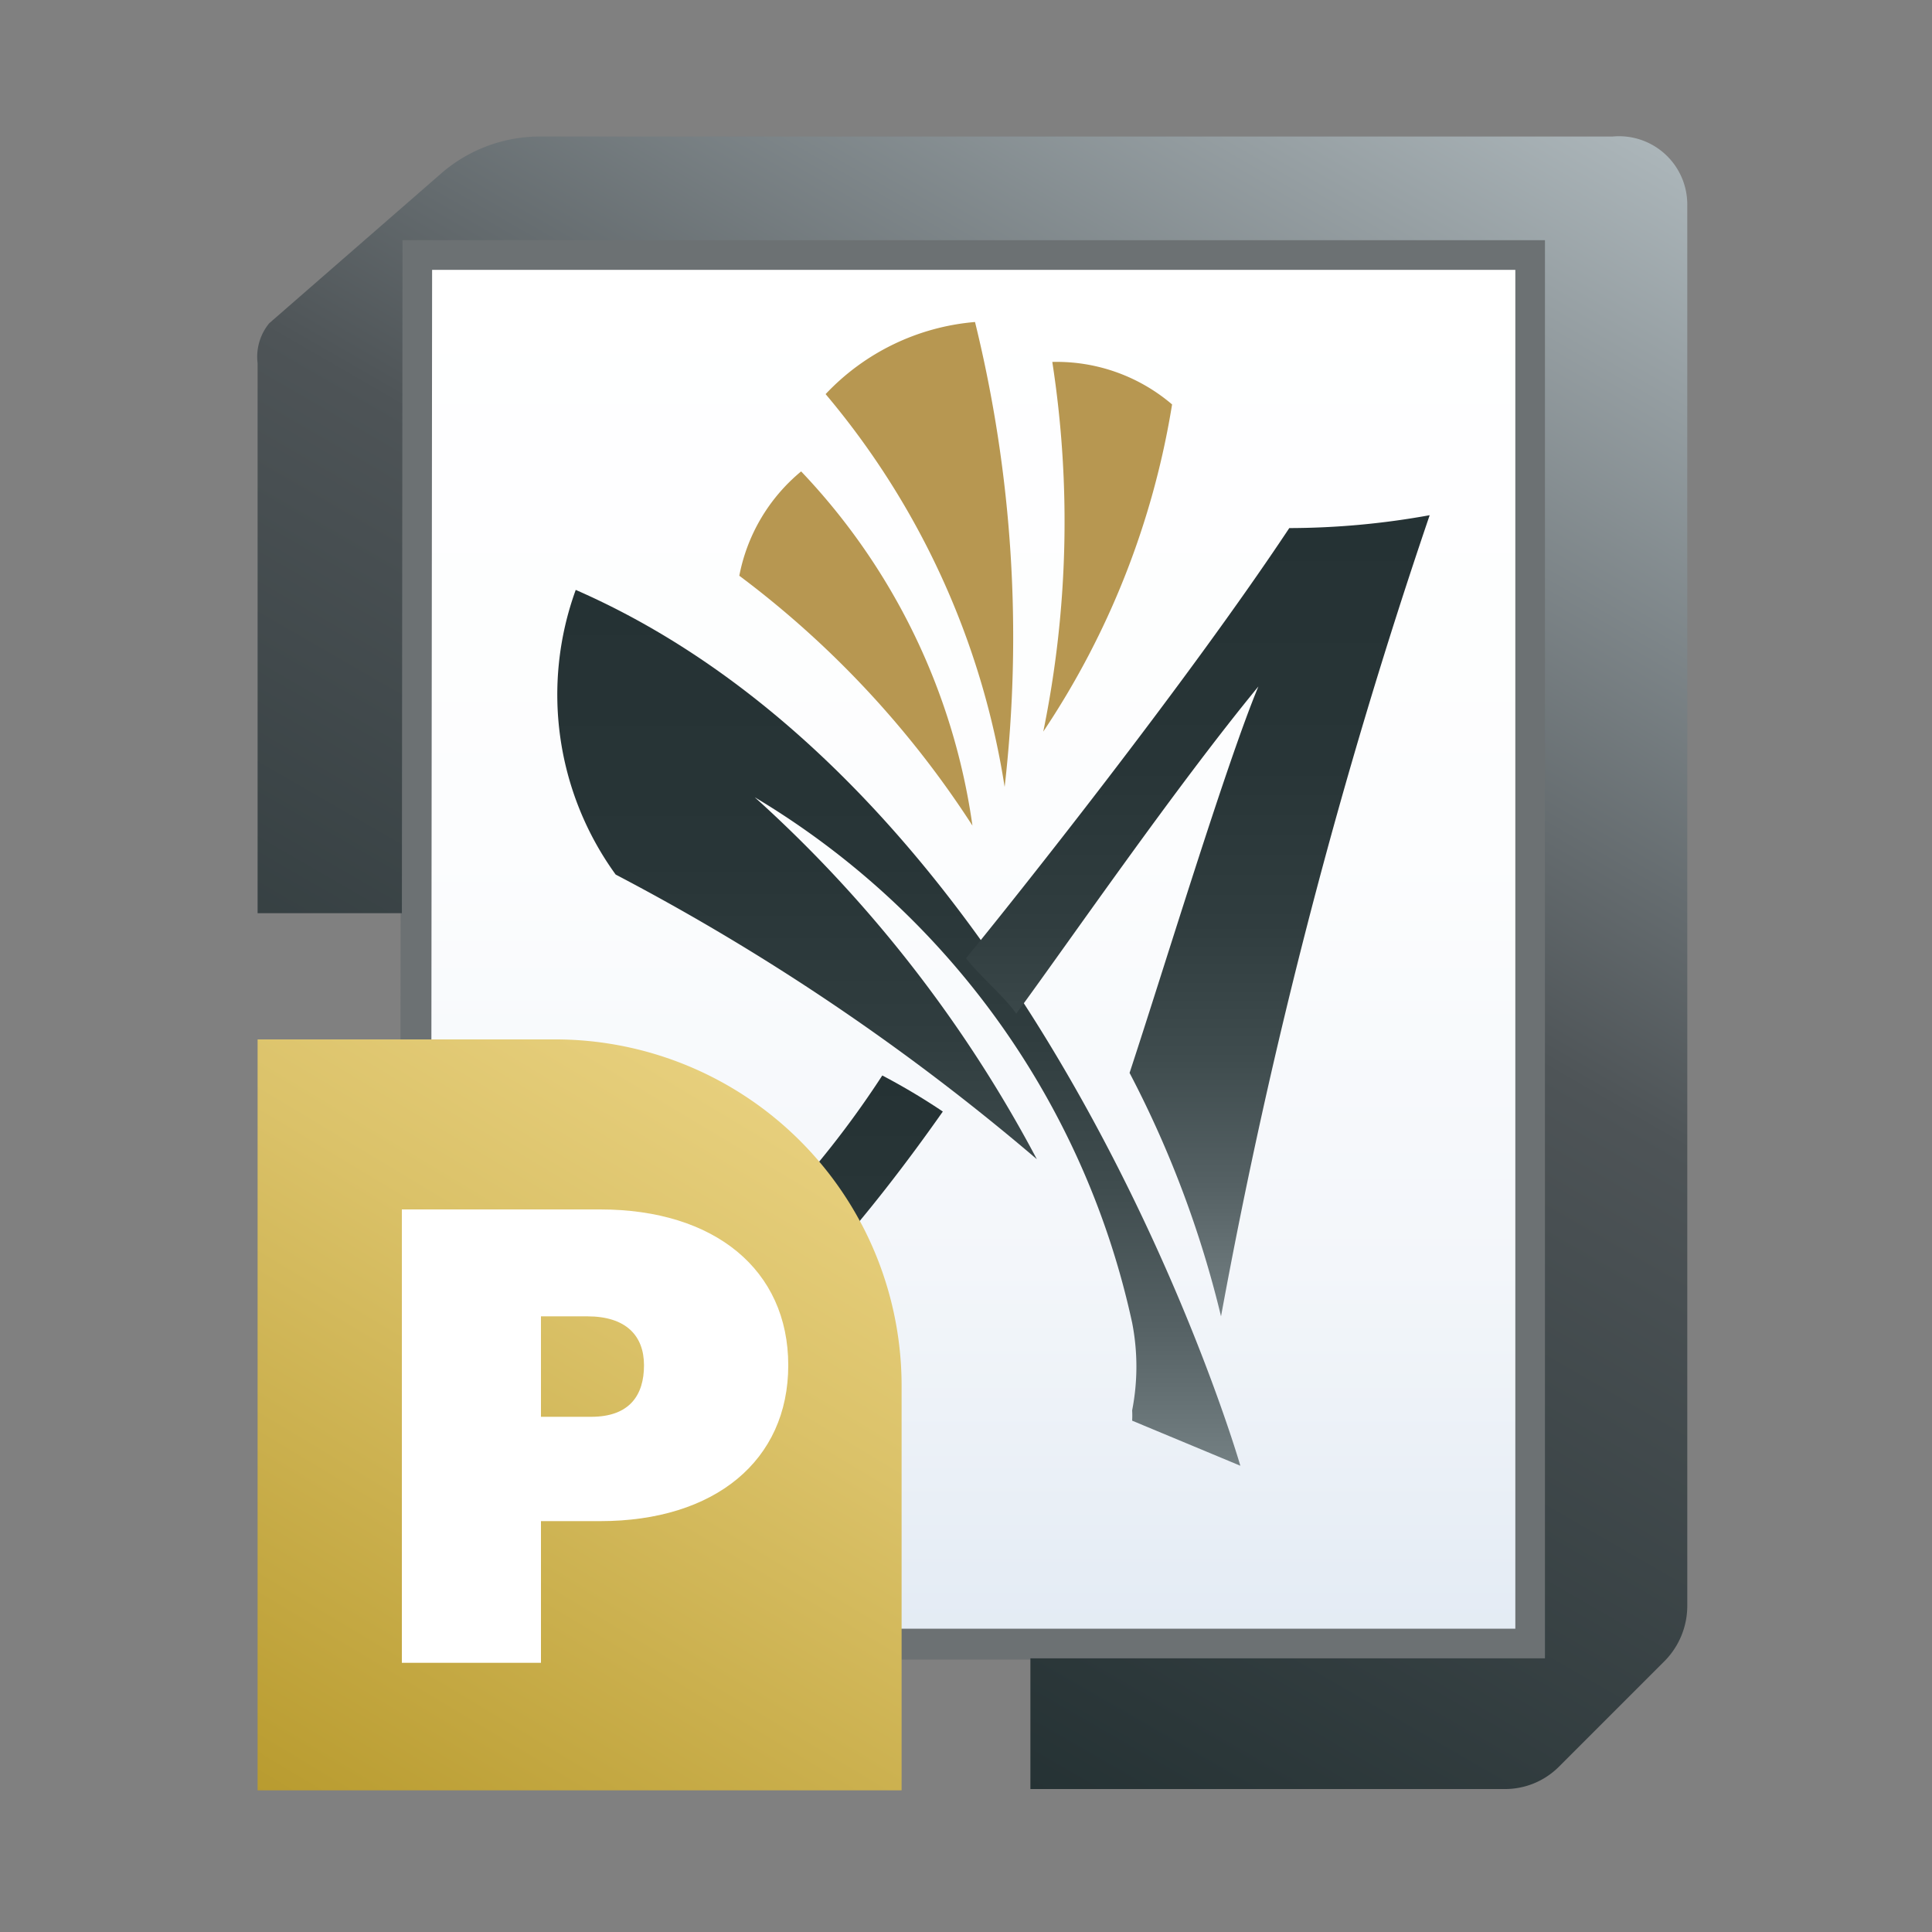 <?xml version="1.0" encoding="utf-8"?>
<svg id="Layer_1" data-name="Layer 1" xmlns="http://www.w3.org/2000/svg" xmlns:xlink="http://www.w3.org/1999/xlink" viewBox="0 0 15 15"><rect x="0" y="0" width="15" height="15" fill="#808080" stroke="none"/><defs><style>.cls-1{fill:none;stroke-width:0.25px;}.cls-1,.cls-4{stroke:#6c7173;stroke-miterlimit:10;}.cls-2{fill:#fff;}.cls-3{fill:url(#Unbenannter_Verlauf_693);}.cls-4{stroke-width:0.23px;fill:url(#linear-gradient);}.cls-5{fill:#b79751;}.cls-6{fill:url(#Unbenannter_Verlauf_381);}.cls-7{fill:url(#Unbenannter_Verlauf_381-2);}.cls-8{fill:url(#Unbenannter_Verlauf_381-3);}.cls-9{fill:url(#Unbenannter_Verlauf_104);}</style><linearGradient id="Unbenannter_Verlauf_693" x1="4.92" y1="12.14" x2="11.65" y2="0.48" gradientUnits="userSpaceOnUse"><stop offset="0" stop-color="#253234"/><stop offset="0.51" stop-color="#4e5457"/><stop offset="1" stop-color="#abb5b9"/></linearGradient><linearGradient id="linear-gradient" x1="7.55" y1="12.76" x2="7.55" y2="1.98" gradientUnits="userSpaceOnUse"><stop offset="0" stop-color="#e3ebf4"/><stop offset="0" stop-color="#e3ebf4"/><stop offset="0.27" stop-color="#f3f6fa"/><stop offset="0.57" stop-color="#fcfdfe"/><stop offset="1" stop-color="#fff"/></linearGradient><linearGradient id="Unbenannter_Verlauf_381" x1="4.87" y1="11.38" x2="4.87" y2="8.35" gradientUnits="userSpaceOnUse"><stop offset="0" stop-color="#748083"/><stop offset="0.02" stop-color="#707c7f"/><stop offset="0.16" stop-color="#556164"/><stop offset="0.32" stop-color="#3f4c4e"/><stop offset="0.49" stop-color="#303d3f"/><stop offset="0.69" stop-color="#283537"/><stop offset="1" stop-color="#253234"/></linearGradient><linearGradient id="Unbenannter_Verlauf_381-2" x1="6.95" y1="11.38" x2="6.95" y2="4.58" xlink:href="#Unbenannter_Verlauf_381"/><linearGradient id="Unbenannter_Verlauf_381-3" x1="9.3" y1="10.19" x2="9.3" y2="4.04" xlink:href="#Unbenannter_Verlauf_381"/><linearGradient id="Unbenannter_Verlauf_104" x1="1.91" y1="15.23" x2="7.87" y2="5.31" gradientUnits="userSpaceOnUse"><stop offset="0.1" stop-color="#b89b2f"/><stop offset="0.13" stop-color="#bb9e33"/><stop offset="0.5" stop-color="#dbc269"/><stop offset="0.79" stop-color="#efd88a"/><stop offset="0.94" stop-color="#f7e096"/></linearGradient></defs><polygon class="cls-1" points="11.88 1.98 3.24 1.98 3.23 12.76 11.88 12.76 11.88 1.98"/><path class="cls-2" d="M6.12,10.6c0,.74-.57,1.21-1.46,1.21H4.2v1.1H3.12V9.39H4.66C5.55,9.39,6.12,9.86,6.12,10.6ZM5,10.6c0-.23-.14-.38-.44-.38H4.2V11h.39C4.89,11,5,10.83,5,10.6Z"/><path class="cls-3" d="M12.52,1.06H4.21a1.17,1.17,0,0,0-.8.3L2.09,2.51A.41.41,0,0,0,2,2.82V7.09H4.29a2.46,2.46,0,0,1,.54,0,2.85,2.85,0,0,1,1.48.57A3.66,3.66,0,0,1,8,10.75v3.14h3.68a.59.59,0,0,0,.42-.17l.83-.83a.61.61,0,0,0,.17-.42V1.59A.53.53,0,0,0,12.52,1.06Z"/><polygon class="cls-4" points="11.88 1.98 3.24 1.98 3.23 12.76 11.88 12.76 11.88 1.98"/><path class="cls-5" d="M7.55,6.41A7.51,7.51,0,0,0,5.74,4.47a1.39,1.39,0,0,1,.48-.81A5,5,0,0,1,7.55,6.41Z"/><path class="cls-5" d="M7.8,6.11A6.21,6.21,0,0,0,6.41,3.06,1.8,1.8,0,0,1,7.57,2.5,10.24,10.24,0,0,1,7.8,6.11Z"/><path class="cls-5" d="M8.17,2.81A8.12,8.12,0,0,1,8.1,5.68a6.4,6.4,0,0,0,1-2.54A1.38,1.38,0,0,0,8.17,2.81Z"/><path class="cls-6" d="M6.85,8.35A7.42,7.42,0,0,1,4.56,10.6c-.64.26-1.32,0-1.4-.52-.12-.26-.59-.16-.69.13a.89.89,0,0,0,.47,1c1.65.71,3.27-1,4.38-2.58A5,5,0,0,0,6.85,8.35Z"/><path class="cls-7" d="M4.47,4.58a2.38,2.38,0,0,0,.31,2.21A17.64,17.64,0,0,1,8.05,9,10.21,10.21,0,0,0,5.86,6.19a6.31,6.31,0,0,1,2.93,4.08,1.77,1.77,0,0,1,0,.68.73.73,0,0,1,0,.08l.84.35S8.13,6.18,4.47,4.58Z"/><path class="cls-8" d="M7.89,7.87c.39-.53,1.23-1.75,1.88-2.54-.25.6-.73,2.18-1,3a8.2,8.2,0,0,1,.71,1.89A43.77,43.77,0,0,1,11.1,4a6.15,6.15,0,0,1-1.09.1C9.2,5.32,7.86,7,7.5,7.44,7.6,7.57,7.8,7.74,7.89,7.87Z"/><path class="cls-9" d="M1.95,8.07H4.29A2.69,2.69,0,0,1,7,10.75v3.15a0,0,0,0,1,0,0h-5a0,0,0,0,1,0,0V8.07A0,0,0,0,1,1.95,8.07Z"/><path class="cls-2" d="M6.12,10.6c0,.74-.57,1.21-1.46,1.21H4.2v1.1H3.12V9.39H4.66C5.55,9.39,6.12,9.86,6.12,10.6ZM5,10.6c0-.23-.14-.38-.44-.38H4.2V11h.39C4.89,11,5,10.83,5,10.6Z"/></svg>